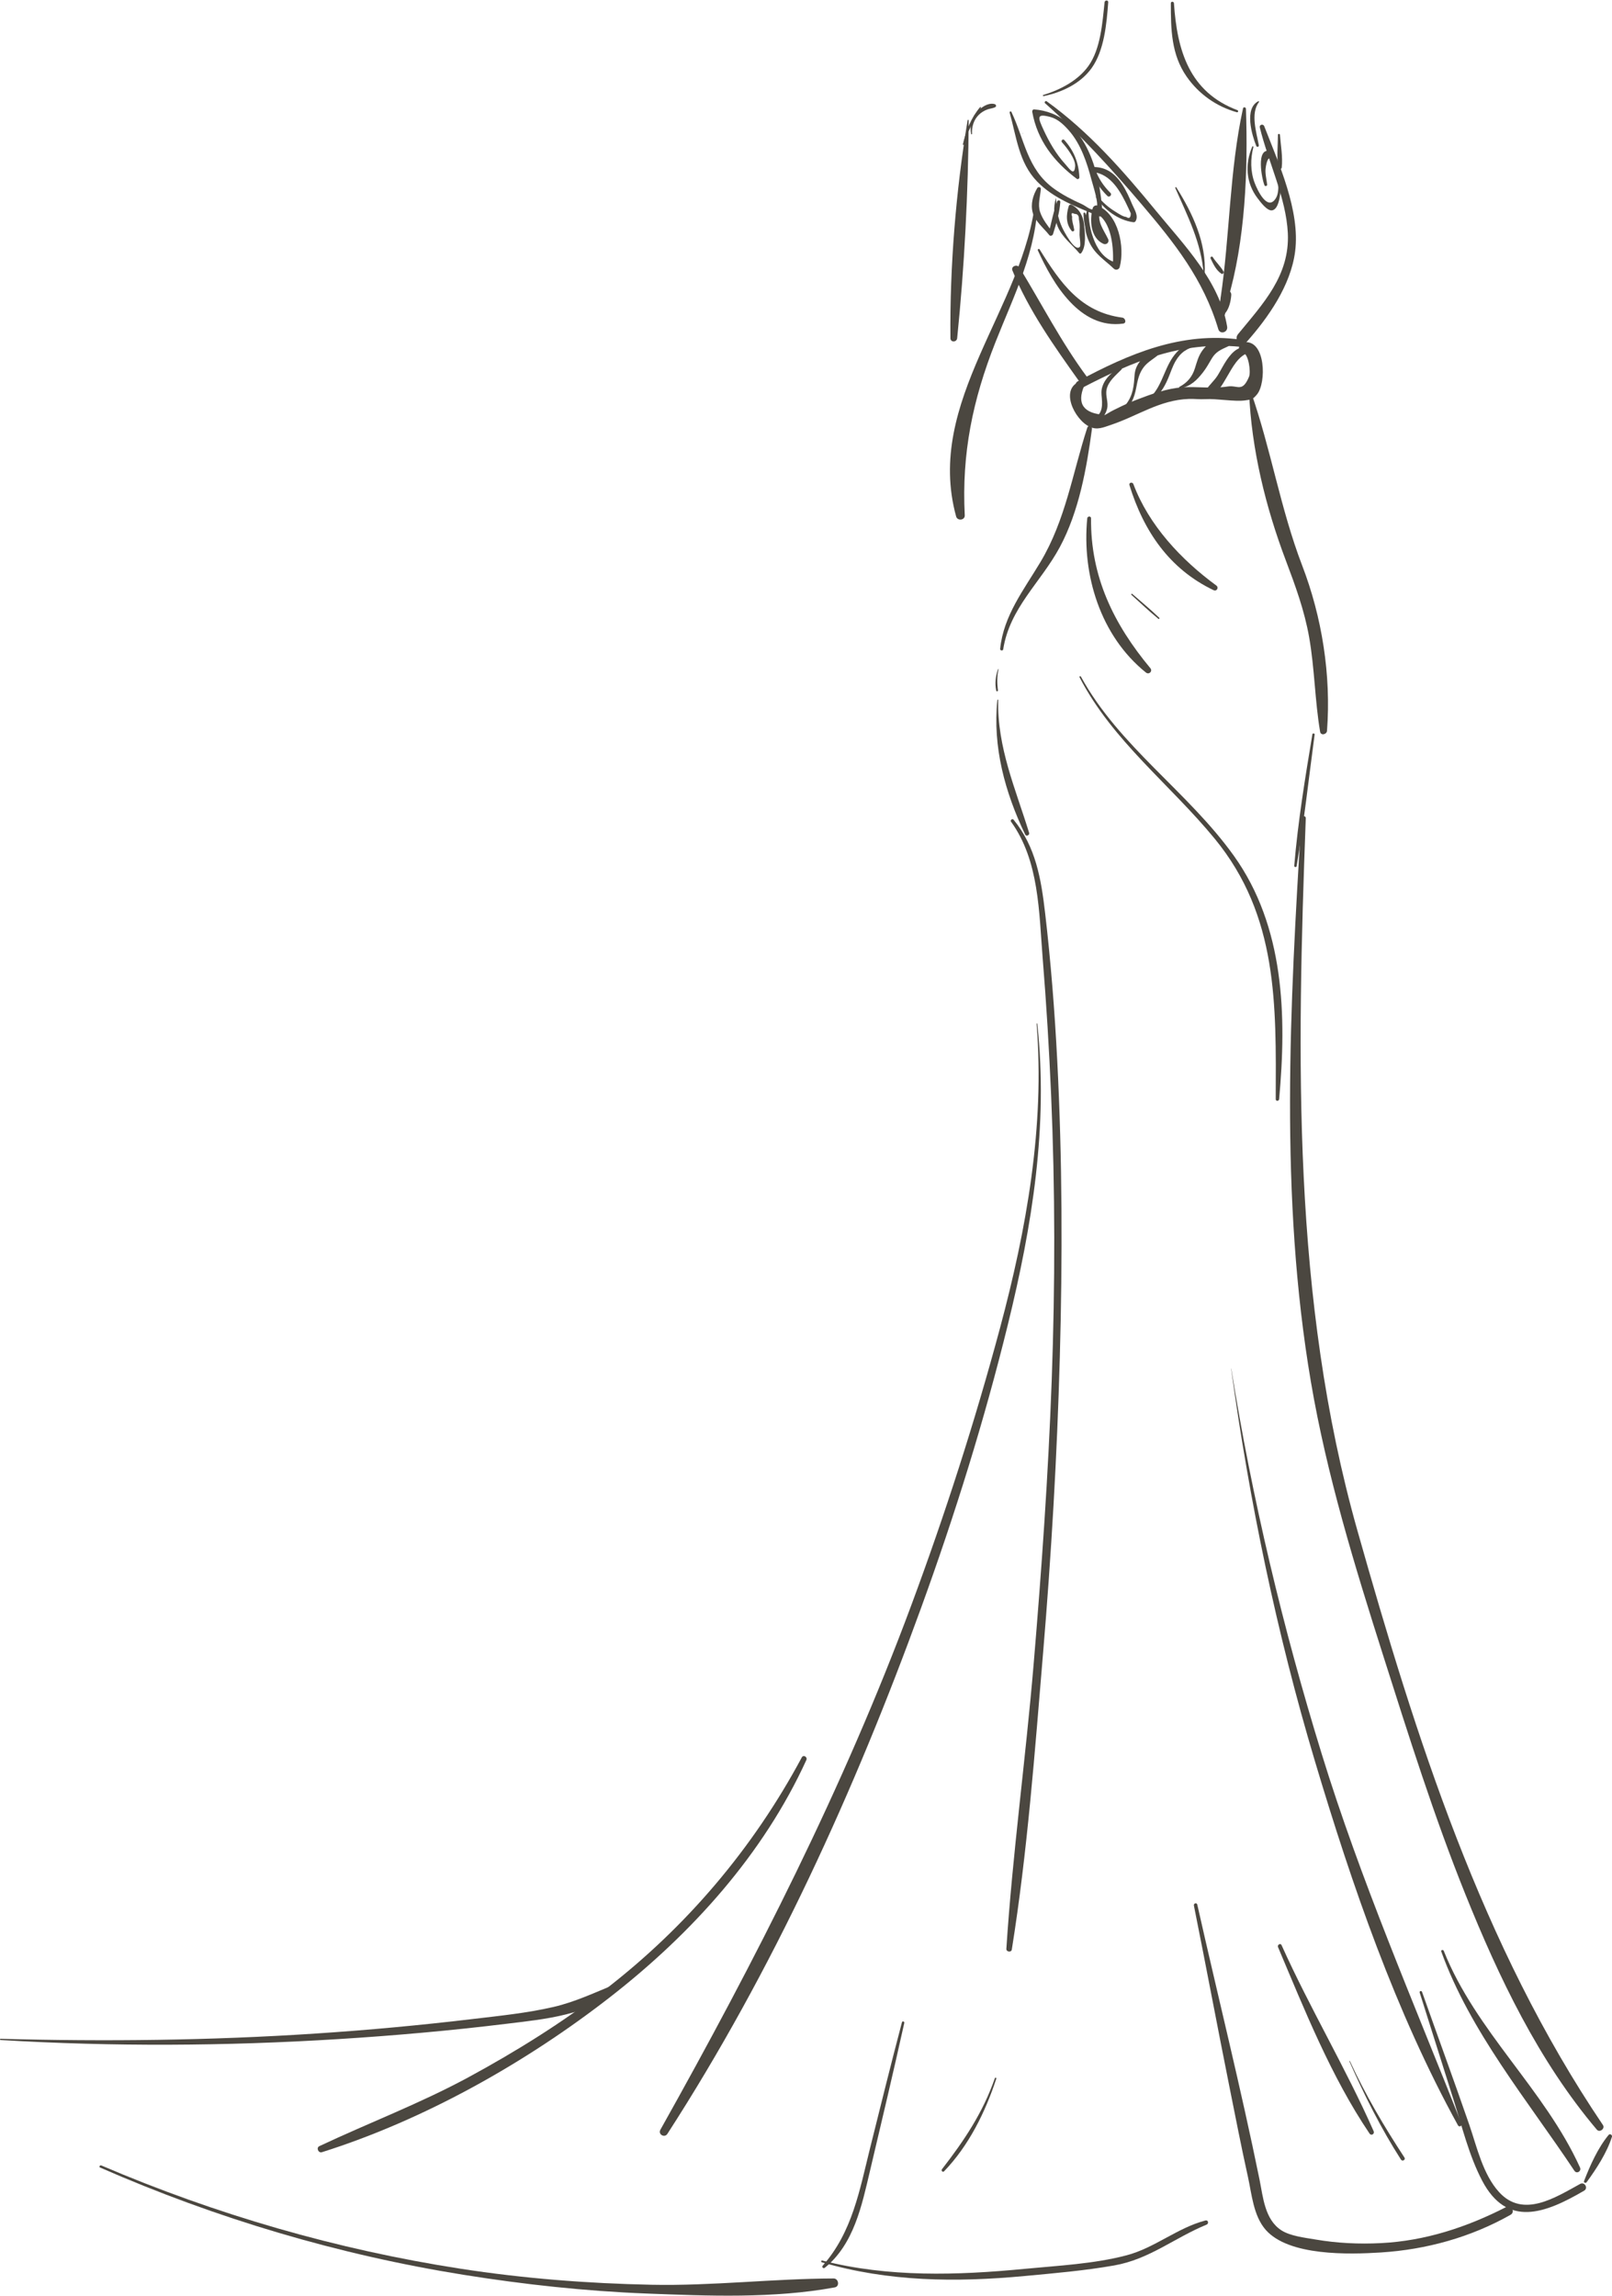 <?xml version="1.0" encoding="UTF-8" standalone="no"?><svg xmlns="http://www.w3.org/2000/svg" xmlns:xlink="http://www.w3.org/1999/xlink" fill="#000000" height="463.3" preserveAspectRatio="xMidYMid meet" version="1" viewBox="-0.0 -0.1 325.3 463.3" width="325.3" zoomAndPan="magnify"><defs><clipPath id="a"><path d="M 319 430 L 325.309 430 L 325.309 441 L 319 441 Z M 319 430"/></clipPath><clipPath id="b"><path d="M 20 436 L 170 436 L 170 463.191 L 20 463.191 Z M 20 436"/></clipPath></defs><g><g id="change1_1"><path d="M 195.266 24.16 C 192.902 38.414 191.66 53.699 191.793 68.148 C 191.801 69.043 193.07 69.004 193.156 68.148 C 194.625 53.715 195.391 38.695 195.48 24.188 C 195.48 24.07 195.285 24.035 195.266 24.16" fill="#4b4740"/></g><g id="change1_2"><path d="M 206.395 26.875 C 206.453 26.875 206.453 26.781 206.395 26.781 C 206.336 26.781 206.336 26.875 206.395 26.875" fill="#4b4740"/></g><g id="change1_3"><path d="M 208.992 39.922 C 206.766 61.891 186.551 80.809 192.945 104.129 C 193.203 105.07 194.738 104.914 194.688 103.895 C 194.047 91.406 196.289 80.59 200.871 68.988 C 204.66 59.398 209.277 50.449 209.43 39.922 C 209.434 39.637 209.02 39.648 208.992 39.922" fill="#4b4740"/></g><g id="change1_4"><path d="M 204.301 54.477 C 207.598 62.551 212.715 69.746 217.746 76.812 C 218.418 77.754 219.988 76.832 219.301 75.902 C 214.141 68.922 210.234 61.266 205.723 53.875 C 205.285 53.156 203.957 53.629 204.301 54.477" fill="#4b4740"/></g><g id="change1_5"><path d="M 209.441 50.445 C 212.488 57.133 217.898 66.398 226.648 65.207 C 227.398 65.105 227.098 64.082 226.484 64 C 218.094 62.906 213.984 56.992 209.797 50.238 C 209.652 50.012 209.336 50.211 209.441 50.445" fill="#4b4740"/></g><g id="change1_6"><path d="M 210.898 20.742 C 217.949 26.992 224.246 33.922 230.348 41.094 C 237.035 48.957 242.863 56.285 245.848 66.32 C 246.195 67.484 247.828 66.984 247.637 65.824 C 246.125 56.648 238.949 49.359 233.266 42.438 C 226.625 34.344 219.758 26.492 211.211 20.336 C 210.973 20.164 210.676 20.551 210.898 20.742" fill="#4b4740"/></g><g id="change1_7"><path d="M 250.84 21.773 C 248.09 34.414 248.195 47.41 246.301 60.148 C 246.164 61.062 247.441 61.477 247.723 60.543 C 251.297 48.578 251.859 34.262 251.43 21.852 C 251.418 21.527 250.914 21.426 250.84 21.773" fill="#4b4740"/></g><g id="change1_8"><path d="M 254.23 25.625 C 255.914 32.551 259.539 39.801 259.883 46.957 C 260.293 55.527 254.875 61.188 249.824 67.348 C 248.883 68.496 250.465 70.152 251.48 69.008 C 255.949 63.98 260.477 57.5 261.355 50.648 C 262.41 42.406 258.008 32.824 255.125 25.379 C 254.914 24.832 254.086 25.035 254.23 25.625" fill="#4b4740"/></g><g id="change1_9"><path d="M 218.277 78.227 C 228.582 72.848 238.227 68.75 250.207 69.879 C 251.012 69.953 251.207 68.57 250.398 68.457 C 238.441 66.758 227.793 71.297 217.48 76.859 C 216.582 77.344 217.379 78.695 218.277 78.227" fill="#4b4740"/></g><g id="change1_10"><path d="M 218.188 76.789 C 213.684 78.172 216.762 84.578 219.914 86.043 C 221.418 86.742 222.691 86.145 224.168 85.652 C 229.586 83.844 233.996 80.609 239.91 80.41 C 241.02 80.371 242.098 80.523 243.23 80.453 C 245.523 80.316 249.117 80.992 251.207 80.711 C 252.512 80.531 252.797 80.555 253.684 79.469 C 255.566 77.164 255.445 68.465 251.066 68.961 C 249.992 69.078 249.488 70.844 250.781 71.051 C 251.965 71.234 252.453 74.965 252.051 75.934 C 250.68 79.207 249.754 77.574 247.742 77.898 C 244.695 78.383 241.625 77.871 238.629 78.07 C 235.477 78.281 232.297 79.449 229.371 80.574 C 227.992 81.109 226.641 81.703 225.32 82.371 C 224.52 82.75 223.746 83.176 222.992 83.641 C 218.66 83.359 217.254 81.41 218.773 77.793 C 219.191 77.379 218.77 76.613 218.188 76.789" fill="#4b4740"/></g><g id="change1_11"><path d="M 220.352 85.055 C 221.91 84.949 223.027 83.945 223.406 82.395 C 223.73 81.082 223.035 79.836 223.309 78.512 C 223.66 76.828 225.168 75.637 226.312 74.477 C 226.527 74.258 226.254 73.887 225.98 74.047 C 224.449 74.957 223.02 76.18 222.457 77.93 C 222.195 78.738 222.262 79.379 222.34 80.195 C 222.539 82.414 222.258 83.59 220.277 84.773 C 220.156 84.848 220.199 85.066 220.352 85.055" fill="#4b4740"/></g><g id="change1_12"><path d="M 226.473 83.074 C 228.227 81.871 228.898 80.242 229.285 78.176 C 229.574 76.648 229.844 75.23 230.828 73.961 C 231.684 72.855 232.938 72.277 233.938 71.332 C 234.277 71.012 233.922 70.484 233.5 70.582 C 231.742 70.977 230.09 72.316 229.348 73.977 C 228.906 74.957 228.949 75.941 228.848 76.984 C 228.625 79.336 227.93 81.062 226.145 82.645 C 225.914 82.848 226.219 83.25 226.473 83.074" fill="#4b4740"/></g><g id="change1_13"><path d="M 231.922 80.836 C 233.891 79.91 234.91 78.18 235.742 76.227 C 236.227 75.082 236.594 73.883 237.215 72.801 C 238.289 70.941 239.566 70.188 241.586 69.668 C 241.832 69.605 241.859 69.188 241.586 69.141 C 239.551 68.805 237.711 70.445 236.637 72.035 C 234.754 74.824 234.371 78.25 231.672 80.512 C 231.48 80.672 231.723 80.926 231.922 80.836" fill="#4b4740"/></g><g id="change1_14"><path d="M 238.156 78.289 C 240.242 77.871 241.492 76.68 242.777 75.027 C 243.469 74.141 243.965 73.199 244.543 72.238 C 245.383 70.84 246.41 70.453 247.801 69.812 C 248.305 69.582 248.277 68.758 247.801 68.52 C 245.773 67.504 243.723 69.078 242.559 70.746 C 241.82 71.805 241.516 73.004 241.137 74.211 C 240.605 75.922 239.609 77.125 238.02 77.965 C 237.836 78.062 237.969 78.324 238.156 78.289" fill="#4b4740"/></g><g id="change1_15"><path d="M 252.281 70.391 C 250.305 69.215 248.637 70.961 247.566 72.535 C 246.898 73.516 246.379 74.582 245.762 75.594 C 245.066 76.742 244.004 77.57 243.328 78.691 C 242.996 79.238 243.551 80.031 244.191 79.812 C 245.801 79.27 246.711 77.426 247.539 76.047 C 248.695 74.121 249.844 71.652 252.203 70.988 C 252.473 70.914 252.523 70.535 252.281 70.391" fill="#4b4740"/></g><g id="change1_16"><path d="M 219.406 86.23 C 216.418 95.461 215.027 104.852 209.965 113.32 C 206.602 118.949 202.504 124.141 201.828 130.863 C 201.793 131.211 202.391 131.297 202.445 130.945 C 203.762 122.551 210.039 117.449 213.883 110.289 C 217.723 103.129 219.277 94.457 220.352 86.488 C 220.434 85.883 219.605 85.609 219.406 86.23" fill="#4b4740"/></g><g id="change1_17"><path d="M 201.391 134.953 C 200.914 136.363 200.723 137.824 201.039 139.289 C 201.078 139.48 201.41 139.445 201.387 139.242 C 201.215 137.801 201.176 136.406 201.496 134.98 C 201.512 134.914 201.414 134.887 201.391 134.953" fill="#4b4740"/></g><g id="change1_18"><path d="M 201.27 141.168 C 200.289 150.629 202.809 159.801 206.879 168.32 C 207.09 168.766 207.816 168.449 207.676 167.98 C 204.926 159.051 201.215 150.727 201.434 141.168 C 201.434 141.062 201.277 141.066 201.27 141.168" fill="#4b4740"/></g><g id="change1_19"><path d="M 219.406 104.508 C 218.297 115.906 222.055 128.238 231.246 135.625 C 231.875 136.129 232.656 135.363 232.133 134.738 C 224.754 125.863 220.055 116.309 220.172 104.508 C 220.176 104.008 219.453 104.027 219.406 104.508" fill="#4b4740"/></g><g id="change1_20"><path d="M 227.922 97.801 C 230.793 107.109 235.98 114.734 244.898 119.004 C 245.539 119.312 246.012 118.477 245.449 118.062 C 238.355 112.863 231.828 105.895 228.711 97.586 C 228.527 97.102 227.762 97.289 227.922 97.801" fill="#4b4740"/></g><g id="change1_21"><path d="M 252.059 79.035 C 252.539 90.559 255.402 102.227 259.473 112.992 C 261.406 118.117 263.234 123.098 264.188 128.52 C 265.297 134.836 265.332 141.258 266.398 147.574 C 266.539 148.41 267.734 148.133 267.789 147.387 C 268.633 136.16 266.801 124.5 262.773 114.012 C 258.379 102.562 256.477 90.516 252.434 78.984 C 252.363 78.793 252.047 78.809 252.059 79.035" fill="#4b4740"/></g><g id="change1_22"><path d="M 204.016 165.715 C 209.723 173.59 209.66 184.004 210.414 193.32 C 211.16 202.484 211.715 211.672 212.113 220.859 C 212.938 240.008 212.934 259.195 212.238 278.348 C 211.543 297.547 210.191 316.707 208.578 335.852 C 206.969 354.969 204.32 374.062 203.082 393.199 C 203.043 393.82 204.082 393.973 204.18 393.348 C 207.34 373.633 208.82 353.441 210.488 333.551 C 212.156 313.656 213.32 293.707 213.871 273.746 C 214.422 253.82 214.379 233.879 213.352 213.969 C 212.84 204.016 212.062 194.055 210.902 184.152 C 210.102 177.293 209.023 170.801 204.531 165.316 C 204.301 165.035 203.801 165.414 204.016 165.715" fill="#4b4740"/></g><g id="change1_23"><path d="M 209.184 206.504 C 210.855 227.254 207.156 247.945 201.797 267.93 C 196.727 286.816 190.719 305.492 183.91 323.824 C 170.215 360.719 152.469 395.438 133.262 429.711 C 132.746 430.637 134.105 431.422 134.676 430.539 C 155.965 397.578 172.508 361.191 185.883 324.367 C 192.684 305.633 198.633 286.57 203.387 267.211 C 208.289 247.25 211.57 227.082 209.32 206.504 C 209.309 206.418 209.176 206.414 209.184 206.504" fill="#4b4740"/></g><g id="change1_24"><path d="M 262.629 165.02 C 260.305 202.625 258.18 241.484 264.547 278.82 C 267.754 297.641 273.375 315.918 279.148 334.082 C 284.285 350.242 289.379 366.449 295.711 382.188 C 302.461 398.969 310.484 415.797 322.242 429.688 C 322.809 430.355 323.957 429.477 323.465 428.746 C 298.973 392.477 285.734 350.566 273.914 308.75 C 260.707 262.012 261.715 213.18 263.504 165.02 C 263.523 164.457 262.664 164.465 262.629 165.02" fill="#4b4740"/></g><g id="change1_25"><path d="M 161.801 354.562 C 151.961 372.91 138.559 388.734 122.074 401.449 C 113.422 408.125 104.105 413.926 94.5 419.133 C 84.738 424.418 74.457 428.301 64.445 433.016 C 63.762 433.34 64.242 434.465 64.961 434.238 C 85.66 427.707 106.223 416.117 123.273 402.812 C 139.652 390.031 154.031 374.109 162.719 355.098 C 163 354.488 162.129 353.945 161.801 354.562" fill="#4b4740"/></g><g id="change1_26"><path d="M 200.766 419.305 C 198.316 426.301 194.598 431.852 190.094 437.664 C 189.863 437.957 190.242 438.375 190.52 438.086 C 195.496 432.918 198.84 426.148 201.055 419.383 C 201.113 419.199 200.828 419.125 200.766 419.305" fill="#4b4740"/></g><g id="change1_27"><path d="M 257.91 392.859 C 263.27 405.547 268.633 419.023 276.375 430.477 C 276.727 430.992 277.445 430.551 277.199 429.992 C 271.566 417.242 264.34 405.188 258.617 392.449 C 258.398 391.965 257.707 392.383 257.91 392.859" fill="#4b4740"/></g><g id="change1_28"><path d="M 290.848 393.742 C 296.66 409.891 308.289 423.805 317.707 437.98 C 318.18 438.691 319.184 438.078 318.84 437.316 C 311.695 421.559 297.824 409.867 291.348 393.605 C 291.227 393.301 290.73 393.426 290.848 393.742" fill="#4b4740"/></g><g id="change1_29"><path d="M 248.441 276.117 C 252.141 302.914 257.602 329.402 265.352 355.328 C 272.816 380.305 281.621 405.938 294.227 428.832 C 294.438 429.215 295.117 428.953 294.949 428.527 C 285.152 403.684 274.594 379.426 266.715 353.844 C 258.879 328.391 252.68 302.41 248.469 276.109 C 248.465 276.09 248.441 276.098 248.441 276.117" fill="#4b4740"/></g><g id="change1_30"><path d="M 272.309 415.906 C 275.34 422.758 278.672 429.418 282.715 435.73 C 282.996 436.176 283.707 435.762 283.418 435.32 C 279.324 429.066 275.523 422.645 272.402 415.848 C 272.371 415.785 272.281 415.84 272.309 415.906" fill="#4b4740"/></g><g id="change1_31"><path d="M 286.488 402.016 C 288.793 409.234 291.039 416.473 293.336 423.695 C 295.051 429.094 296.441 434.895 299.074 439.941 C 304.113 449.582 311.859 446.574 319.676 442.004 C 320.555 441.488 319.77 440.148 318.879 440.637 C 313.914 443.352 307.367 447.652 302.496 442.273 C 299.23 438.672 298.039 433.172 296.504 428.715 C 293.406 419.742 290.125 410.836 286.965 401.887 C 286.859 401.59 286.395 401.711 286.488 402.016" fill="#4b4740"/></g><g clip-path="url(#a)" id="change1_56"><path d="M 320.176 440.301 C 322.156 437.586 324.27 434.344 325.289 431.125 C 325.402 430.762 324.883 430.43 324.629 430.738 C 322.453 433.375 320.879 436.898 319.652 440.078 C 319.527 440.402 320.004 440.543 320.176 440.301" fill="#4b4740"/></g><g id="change1_32"><path d="M 240.926 384.453 C 243.367 396.625 245.652 408.828 248.09 421 C 249.309 427.082 250.492 433.172 251.836 439.23 C 252.609 442.734 252.938 447.066 255.41 449.895 C 260.07 455.227 272.262 454.879 278.652 454.473 C 287.836 453.891 296.816 451.406 304.828 446.871 C 305.844 446.297 304.945 444.793 303.922 445.316 C 295.973 449.383 287.621 452.137 278.652 452.586 C 274.246 452.809 269.812 452.602 265.461 451.855 C 263.383 451.496 260.41 451.18 258.59 450.008 C 255.215 447.844 254.879 443.246 254.176 439.789 C 250.387 421.195 245.773 402.773 241.609 384.266 C 241.508 383.816 240.836 384.008 240.926 384.453" fill="#4b4740"/></g><g id="change1_33"><path d="M 0.117 411.602 C 22.797 412.949 45.52 412.832 68.191 411.418 C 79.516 410.711 90.828 409.715 102.09 408.336 C 109.816 407.391 119.062 406.609 125 401.082 C 125.359 400.746 124.988 400.02 124.496 400.215 C 120.227 401.918 116.184 403.891 111.676 404.93 C 106.312 406.168 100.781 406.719 95.324 407.367 C 84.797 408.621 74.238 409.598 63.66 410.293 C 42.512 411.688 21.301 411.926 0.117 411.355 C -0.039 411.352 -0.039 411.59 0.117 411.602" fill="#4b4740"/></g><g clip-path="url(#b)" id="change1_55"><path d="M 20.203 437.336 C 43.68 447.617 68.348 454.957 93.664 459 C 105.832 460.941 118.113 462.277 130.426 462.758 C 142.84 463.242 156.199 463.793 168.465 461.516 C 169.492 461.324 169.23 459.719 168.223 459.719 C 155.969 459.754 143.777 461.238 131.477 460.988 C 118.57 460.727 105.688 459.723 92.926 457.75 C 67.984 453.891 43.645 446.84 20.449 436.914 C 20.164 436.789 19.91 437.211 20.203 437.336" fill="#4b4740"/></g><g id="change1_34"><path d="M 165.84 456.449 C 179.289 460.387 192.867 460.52 206.75 459.227 C 212.77 458.664 218.871 458.141 224.832 457.094 C 231.969 455.84 236.934 451.551 243.488 448.855 C 243.992 448.648 243.816 447.867 243.258 448.016 C 237.566 449.508 233.043 453.547 227.32 455.051 C 220.727 456.785 213.531 457.129 206.75 457.781 C 193.164 459.094 179.258 459.52 165.934 456.105 C 165.711 456.051 165.617 456.383 165.84 456.449" fill="#4b4740"/></g><g id="change1_35"><path d="M 182.012 408.023 C 179.789 416.469 177.688 424.941 175.578 433.418 C 173.469 441.906 171.992 450.371 166.027 457.133 C 165.766 457.426 166.152 457.797 166.449 457.555 C 172.344 452.781 173.918 444.961 175.578 437.941 C 177.926 428.023 180.277 418.105 182.484 408.152 C 182.551 407.848 182.09 407.715 182.012 408.023" fill="#4b4740"/></g><g id="change1_36"><path d="M 203.746 22.629 C 205.129 27.516 205.586 32.703 209.281 36.523 C 212.684 40.039 217.332 41.656 221.723 43.531 C 222.039 43.664 222.477 43.52 222.461 43.109 C 222.078 34.496 218.93 22.805 208.699 21.977 C 208.414 21.953 208.266 22.25 208.309 22.488 C 209.344 28.25 212.695 32.531 217.301 35.996 C 217.512 36.156 217.832 35.941 217.82 35.699 C 217.688 32.746 216.738 30.355 214.77 28.156 C 214.488 27.84 214.023 28.305 214.305 28.617 C 215.172 29.574 217.078 31.945 216.961 33.484 C 216.797 35.605 215.754 33.883 214.914 32.961 C 213.129 31.004 211.746 28.609 210.637 26.215 C 209.43 23.605 209.066 22.715 212.027 23.527 C 213.523 23.938 214.754 25.148 215.75 26.293 C 218.137 29.031 219.367 32.785 220.277 36.242 C 220.57 37.348 221.766 41.023 221.305 41.688 C 220.484 42.871 219.461 41.621 218.328 41.105 C 216.34 40.203 214.367 39.207 212.602 37.91 C 207.25 33.984 206.754 28.051 204.094 22.48 C 204 22.281 203.688 22.422 203.746 22.629" fill="#4b4740"/></g><g id="change1_37"><path d="M 253.918 20.336 C 251.051 21.805 252.637 27.152 253.508 29.344 C 253.633 29.668 254.098 29.551 254.031 29.199 C 253.566 26.68 252.301 22.77 254.051 20.508 C 254.125 20.414 254.035 20.277 253.918 20.336" fill="#4b4740"/></g><g id="change1_38"><path d="M 194.516 29.074 C 195.266 26.402 196.531 24.035 197.945 21.664 C 198.008 21.562 197.852 21.438 197.773 21.531 C 195.965 23.688 194.926 26.297 194.309 29.02 C 194.277 29.152 194.48 29.211 194.516 29.074" fill="#4b4740"/></g><g id="change1_39"><path d="M 196.16 26.918 C 196.066 25.477 196.508 24.043 197.566 23.027 C 198.055 22.559 198.652 22.203 199.285 21.98 C 199.812 21.793 200.348 21.781 200.844 21.523 C 201.105 21.387 201.02 21.008 200.766 20.926 C 199.387 20.477 197.652 21.773 196.871 22.82 C 195.98 24.02 195.703 25.488 195.973 26.945 C 195.992 27.051 196.168 27.027 196.16 26.918" fill="#4b4740"/></g><g id="change1_40"><path d="M 210.605 19.301 C 214.273 18.531 217.992 16.812 220.262 13.684 C 222.848 10.109 223.324 4.633 223.637 0.355 C 223.676 -0.121 222.949 -0.105 222.902 0.355 C 222.473 4.453 222.117 9.758 219.645 13.215 C 217.527 16.176 213.949 18.031 210.539 19.066 C 210.387 19.113 210.453 19.336 210.605 19.301" fill="#4b4740"/></g><g id="change1_41"><path d="M 237.176 37.852 C 239.691 43.59 242.449 48.918 242.902 55.281 C 242.914 55.402 243.09 55.402 243.094 55.281 C 243.492 48.918 240.688 42.996 237.387 37.727 C 237.301 37.59 237.109 37.707 237.176 37.852" fill="#4b4740"/></g><g id="change1_42"><path d="M 244.301 52.07 C 244.828 53.16 245.418 54.461 246.477 55.137 C 246.754 55.312 247.051 54.973 246.906 54.707 C 246.34 53.656 245.379 52.832 244.75 51.809 C 244.57 51.523 244.156 51.773 244.301 52.07" fill="#4b4740"/></g><g id="change1_43"><path d="M 236.273 0.555 C 236.277 5.797 236.348 10.875 239.453 15.348 C 241.898 18.867 245.477 21.41 249.59 22.551 C 249.863 22.629 249.965 22.23 249.707 22.133 C 240.012 18.477 237.539 10.105 236.902 0.555 C 236.875 0.156 236.273 0.145 236.273 0.555" fill="#4b4740"/></g><g id="change1_44"><path d="M 257.887 27.121 C 257.879 29.285 257.598 31.668 257.984 33.805 C 258.059 34.215 258.613 34.062 258.652 33.715 C 258.891 31.586 258.449 29.254 258.297 27.121 C 258.277 26.859 257.887 26.855 257.887 27.121" fill="#4b4740"/></g><g id="change1_45"><path d="M 217.855 136.586 C 224.523 149.453 236.117 158.172 245.156 169.195 C 257.922 184.77 257.516 202.641 257.441 221.727 C 257.441 222.172 258.086 222.156 258.125 221.727 C 259.664 204.871 259.203 186.895 249.008 172.629 C 239.73 159.645 225.875 150.594 218.113 136.434 C 218.023 136.266 217.766 136.414 217.855 136.586" fill="#4b4740"/></g><g id="change1_46"><path d="M 264.84 148.078 C 263.371 156.902 261.922 165.723 261.176 174.641 C 261.152 174.91 261.609 174.98 261.656 174.703 C 263.121 165.887 264.109 157 265.293 148.141 C 265.328 147.887 264.883 147.824 264.84 148.078" fill="#4b4740"/></g><g id="change1_47"><path d="M 213.094 39.895 C 212.504 41.758 212.668 43.758 213.418 45.559 C 214.383 47.883 216.277 49.145 217.809 51.012 C 217.922 51.148 218.113 51.074 218.203 50.961 C 219.258 49.582 218.945 46.859 218.77 45.234 C 218.586 43.504 217.832 42.074 216.27 41.238 C 216.035 41.113 215.754 41.227 215.676 41.484 C 215.137 43.238 215.062 45.031 216.27 46.508 C 216.426 46.699 216.816 46.551 216.781 46.297 C 216.684 45.527 216.242 44.336 216.359 43.637 C 216.102 42.949 216.262 42.758 216.84 43.066 C 217.457 43.059 217.746 43.422 217.715 44.148 C 217.973 45.164 217.859 46.27 217.852 47.305 C 217.852 47.688 218.141 49.445 217.91 49.707 C 216.898 50.867 214.633 46.441 214.348 45.824 C 213.465 43.91 213.141 42 213.121 39.898 C 213.121 39.883 213.098 39.879 213.094 39.895" fill="#4b4740"/></g><g id="change1_48"><path d="M 209.328 37.84 C 208.453 39.293 207.945 41.09 208.391 42.773 C 208.871 44.574 210.633 45.93 211.746 47.348 C 211.969 47.629 212.402 47.438 212.496 47.152 C 213.152 45.051 213.809 42.879 213.973 40.672 C 214.004 40.27 213.426 40.238 213.305 40.582 C 212.582 42.633 212.172 44.809 211.633 46.914 C 211.906 46.879 212.176 46.84 212.449 46.805 C 211.527 45.598 210.359 44.148 209.887 42.68 C 209.391 41.133 209.918 39.59 210.039 38.031 C 210.07 37.641 209.512 37.531 209.328 37.84" fill="#4b4740"/></g><g id="change1_49"><path d="M 218.652 42.969 C 218.672 45.82 219.754 48.312 221.367 50.633 C 221.477 50.793 221.711 50.656 221.625 50.484 C 220.465 48.066 219.762 45.48 219.004 42.922 C 218.945 42.73 218.652 42.766 218.652 42.969" fill="#4b4740"/></g><g id="change1_50"><path d="M 219.398 42.223 C 218.707 44.551 218.789 46.602 219.848 48.836 C 220.996 51.262 222.914 52.34 224.766 54.121 C 225.145 54.488 225.812 54.332 225.953 53.809 C 227.016 49.816 225.766 43.059 221.426 41.387 C 221.051 41.242 220.613 41.547 220.512 41.902 C 219.84 44.293 220.055 47.898 222.641 49.098 C 223.293 49.398 223.93 48.785 223.609 48.125 C 222.641 46.117 221.375 44.719 221.945 42.297 C 221.582 42.445 221.219 42.594 220.855 42.742 C 224.48 44.312 224.801 50.324 224.555 53.617 C 224.855 53.391 225.156 53.16 225.457 52.934 C 221.086 52.082 219.609 45.957 219.668 42.258 C 219.672 42.102 219.441 42.074 219.398 42.223" fill="#4b4740"/></g><g id="change1_51"><path d="M 221.18 39.75 C 222.906 42.23 225.59 44.316 228.668 44.742 C 228.859 44.766 229.039 44.723 229.148 44.547 C 229.809 43.453 228.918 42.195 228.469 41.133 C 227.902 39.785 227.305 38.418 226.508 37.188 C 225.066 34.953 223.207 33.539 220.48 33.609 C 220.188 33.617 219.855 33.934 219.988 34.254 C 220.816 36.223 221.949 37.938 223.465 39.441 C 223.863 39.84 224.48 39.223 224.082 38.824 C 222.645 37.398 221.66 35.887 220.969 33.984 C 220.805 34.195 220.641 34.41 220.48 34.625 C 224.281 34.941 226.281 38.852 227.699 41.883 C 227.867 42.234 228.031 42.59 228.188 42.945 C 228.188 43.859 227.879 44.102 227.25 43.676 C 226.594 43.629 225.664 42.98 225.121 42.648 C 223.734 41.805 222.527 40.754 221.5 39.504 C 221.355 39.324 221.047 39.559 221.18 39.75" fill="#4b4740"/></g><g id="change1_52"><path d="M 252.707 29.488 C 251.199 33.004 251.414 36.828 253.797 39.93 C 254.305 40.594 255.742 42.594 256.773 42.34 C 257.961 42.047 258.227 39.809 258.371 38.93 C 258.684 37.074 258.574 35.137 258.055 33.324 C 257.812 32.473 257.406 30.695 256.383 30.402 C 253.32 29.523 254.668 36.133 255.176 37.309 C 255.285 37.566 255.738 37.441 255.711 37.164 C 255.594 36.148 255.285 34.953 255.395 33.934 C 255.547 32.492 256.152 30.445 257.121 33.148 C 257.742 34.891 258.504 38.309 257.422 39.973 C 255.758 42.535 253.773 38.355 253.188 36.809 C 252.32 34.52 252.324 31.922 252.93 29.582 C 252.965 29.453 252.762 29.355 252.707 29.488" fill="#4b4740"/></g><g id="change1_53"><path d="M 246.824 61.16 C 246.781 61.547 246.754 61.938 246.641 62.312 C 246.496 62.781 247.27 62.992 247.371 62.516 C 247.645 61.262 247.73 60.008 247.625 58.727 C 247.605 58.48 247.25 58.477 247.234 58.727 C 247.156 60.328 246.801 61.918 246.305 63.438 C 246.145 63.93 246.902 64.125 247.078 63.648 C 247.59 62.27 247.871 60.855 247.961 59.391 C 247.992 58.852 247.172 58.621 246.93 59.109 C 246.383 60.215 245.984 61.355 245.746 62.566 C 245.609 63.273 246.648 63.84 246.992 63.094 C 247.477 62.043 247.855 60.957 248.344 59.914 C 247.777 59.676 247.215 59.438 246.648 59.199 C 246.227 60.242 245.957 61.668 246.18 62.785 C 246.301 63.398 247.07 63.344 247.375 62.941 C 248.074 62.02 248.391 60.578 248.469 59.445 C 248.555 58.242 246.734 58.277 246.617 59.445 C 246.508 60.527 246.125 61.555 245.746 62.566 C 246.191 62.629 246.641 62.688 247.086 62.75 C 247.219 61.637 247.516 60.57 247.938 59.535 C 247.578 59.488 247.215 59.438 246.852 59.391 C 246.871 60.773 246.691 62.105 246.305 63.438 C 246.566 63.473 246.828 63.508 247.09 63.543 C 247.246 61.957 247.383 60.355 247.617 58.777 C 247.492 58.762 247.363 58.746 247.234 58.727 C 247.215 59.961 247.02 61.141 246.641 62.312 C 246.883 62.312 247.129 62.312 247.371 62.312 C 247.234 61.926 247.188 61.527 247.121 61.121 C 247.09 60.941 246.844 61.008 246.824 61.16" fill="#4b4740"/></g><g id="change1_54"><path d="M 228.312 119.938 C 230.113 121.555 231.875 123.246 233.75 124.777 C 233.883 124.887 234.074 124.711 233.945 124.586 C 232.199 122.902 230.309 121.359 228.488 119.762 C 228.367 119.66 228.195 119.828 228.312 119.938" fill="#4b4740"/></g></g></svg>